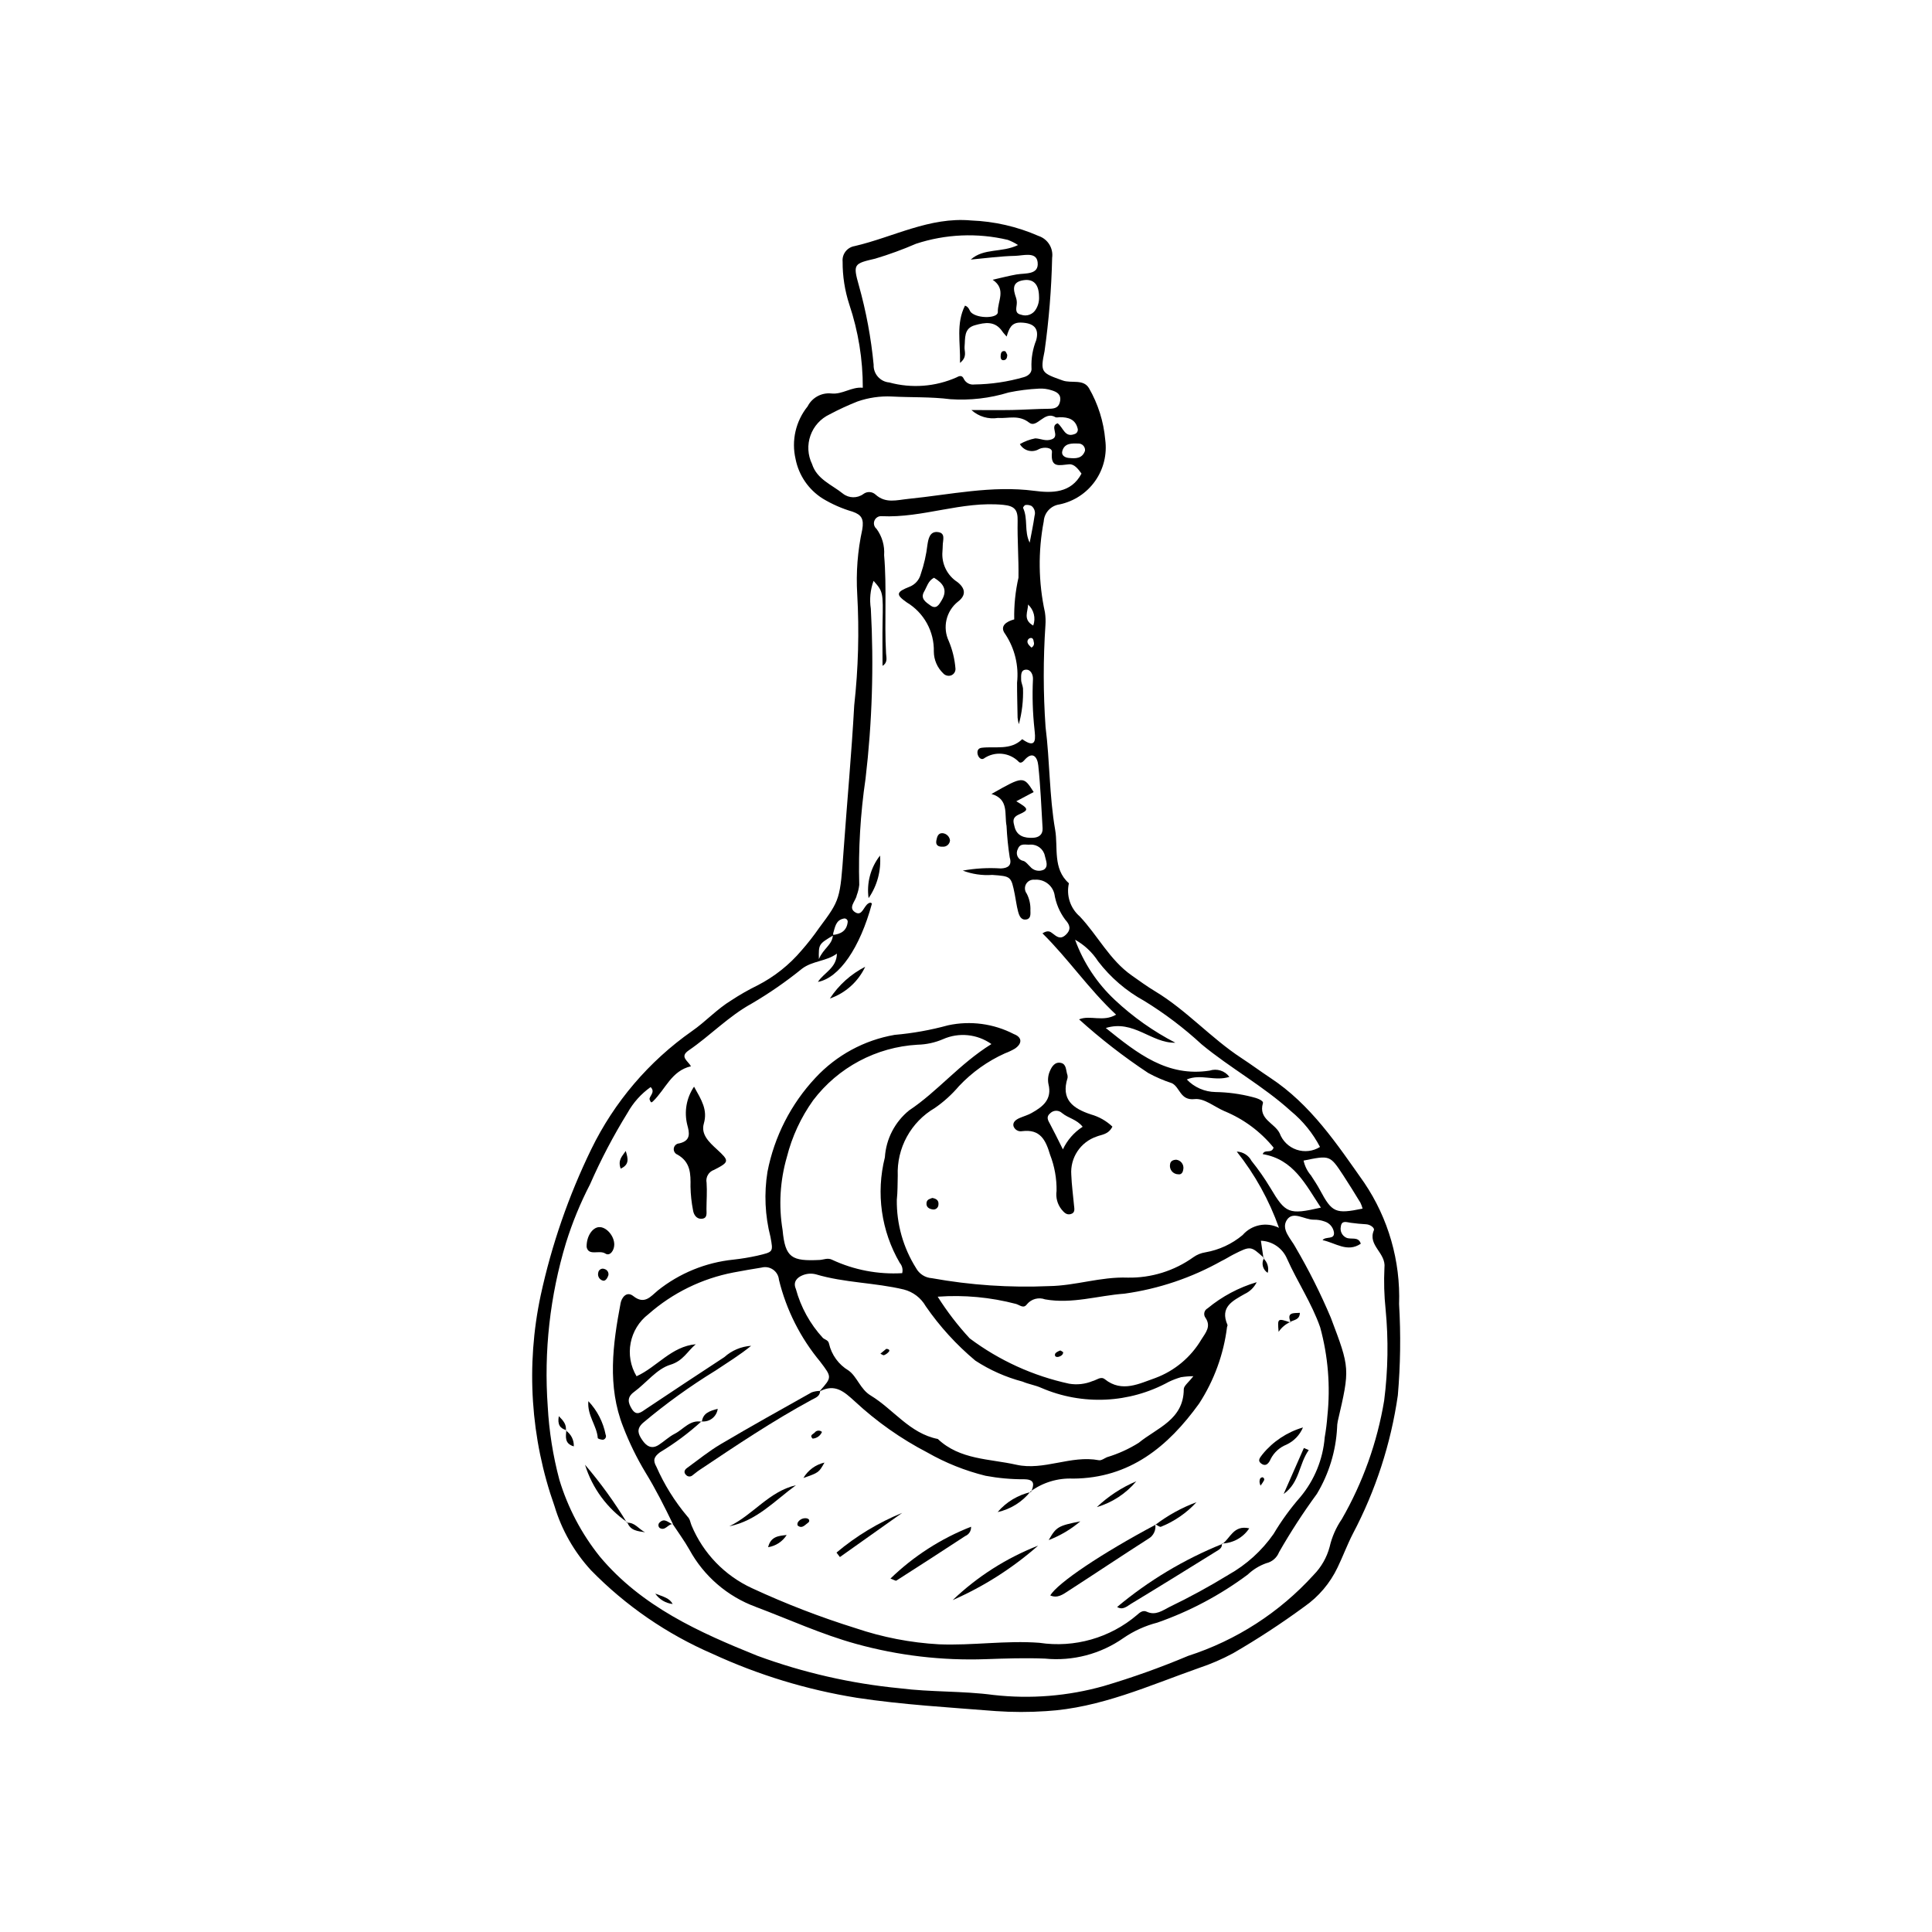 <?xml version="1.0" encoding="UTF-8"?>
<!-- Uploaded to: ICON Repo, www.iconrepo.com, Generator: ICON Repo Mixer Tools -->
<svg fill="#000000" width="800px" height="800px" version="1.1" viewBox="144 144 512 512" xmlns="http://www.w3.org/2000/svg">
 <g>
  <path d="m372.65 246.76c0.02-7.504-1.191-14.957-3.574-22.07-1.195-3.668-1.793-7.5-1.773-11.359-0.191-1.992 1.203-3.793 3.184-4.113 10.262-2.383 19.859-7.793 30.859-6.793 6.164 0.234 12.227 1.625 17.875 4.102 2.453 0.805 3.973 3.258 3.606 5.812-0.184 8.281-0.855 16.543-2.012 24.746-1.184 5.637-0.809 5.742 4.797 7.742 2.328 0.832 5.465-0.465 6.969 2.027v-0.004c2.422 4.199 3.898 8.879 4.32 13.707 0.516 3.856-0.445 7.766-2.691 10.938-2.25 3.176-5.613 5.383-9.422 6.18-2.293 0.309-4.047 2.195-4.188 4.504-1.523 7.965-1.414 16.156 0.316 24.078 0.172 1.133 0.219 2.281 0.137 3.426-0.605 8.98-0.594 17.992 0.031 26.973 1.148 9.109 0.984 18.332 2.547 27.266 0.812 4.644-0.703 10.301 3.637 14.148h0.004c-0.742 3.25 0.371 6.641 2.898 8.812 4.754 5.055 7.906 11.508 13.715 15.598 2.055 1.445 4.09 2.934 6.238 4.227 8.32 5.012 14.785 12.402 22.879 17.695 2.582 1.688 5.059 3.535 7.633 5.234 10.742 7.082 17.648 17.496 24.887 27.777l0.004 0.004c6.406 9.484 9.645 20.754 9.246 32.191 0.473 8.059 0.363 16.141-0.332 24.184-1.848 12.809-5.875 25.207-11.914 36.656-1.492 2.902-2.629 5.988-4.047 8.93-1.992 4.184-5.039 7.777-8.844 10.422-6.059 4.449-12.352 8.562-18.855 12.328-2.883 1.555-5.894 2.856-9.004 3.891-13.27 4.68-26.223 10.609-40.562 11.449-4.438 0.301-8.891 0.297-13.328-0.012-12.32-0.984-24.707-1.68-36.906-3.535v-0.004c-13.172-2.121-25.992-6.027-38.109-11.613-12.086-5.219-23.039-12.746-32.242-22.16-4.469-4.863-7.777-10.676-9.676-17-6.359-17.926-7.629-37.266-3.664-55.867 2.906-13.395 7.402-26.387 13.395-38.711 6.094-12.527 15.277-23.301 26.68-31.301 3.633-2.512 6.606-5.836 10.453-8.172 2.227-1.469 4.543-2.789 6.938-3.961 4.461-2.289 8.426-5.438 11.664-9.262 1.66-1.887 3.207-3.867 4.637-5.93 5.617-7.535 5.574-7.547 6.527-20.848 0.91-12.719 2.094-25.426 2.793-38.156 1.086-9.785 1.352-19.641 0.797-29.465-0.344-5.742 0.102-11.508 1.332-17.129 0.48-2.812-0.191-3.922-2.551-4.738v-0.004c-2.789-0.809-5.457-1.98-7.941-3.481-3.727-2.352-6.32-6.133-7.176-10.457-1.145-4.894 0.031-10.047 3.188-13.961 1.172-2.312 3.641-3.676 6.223-3.434 2.981 0.355 5.398-1.816 8.406-1.508zm-7.938 145.01c2.09-0.215 3.656-1.07 3.926-3.367 0.055-0.289-0.047-0.586-0.266-0.781-0.215-0.195-0.52-0.27-0.801-0.188-2.094 0.418-2.269 2.277-2.762 3.875-0.023 0.191-0.016 0.383 0.02 0.57-3.894 2.328-3.894 2.328-3.82 6.297 1.191-2.879 3.637-3.812 3.707-6.406zm-3.367 120.89-0.059-0.062c3.195-3.621 3.203-3.625 0.102-7.703h0.008c-5.266-6.316-9.016-13.75-10.965-21.734-0.094-1.086-0.664-2.07-1.559-2.695-0.891-0.625-2.016-0.824-3.066-0.539-2.477 0.398-4.953 0.816-7.418 1.293-8.363 1.602-16.145 5.414-22.535 11.043-5.09 3.887-6.449 10.969-3.16 16.461 5.418-2.457 9.246-7.918 15.695-8.48-2.215 1.82-3.312 4.394-6.734 5.43-3.606 1.09-6.367 4.82-9.633 7.215-1.93 1.414-1.586 2.867-0.594 4.481 1.25 2.035 2.488 0.867 3.816-0.02 6.891-4.602 13.801-9.172 20.73-13.707l0.004-0.004c1.957-1.762 4.453-2.812 7.082-2.981-3.016 2.453-6.281 4.453-9.461 6.578h-0.004c-6.742 4.133-13.164 8.77-19.215 13.859-1.82 1.652-1.211 2.996-0.199 4.5 1.07 1.594 2.457 2.562 4.379 1.328 1.457-0.938 2.734-2.188 4.266-2.965 2.328-1.184 4.047-3.816 7.18-3.168l-0.105-0.113-0.004 0.004c-3.391 3.09-7.078 5.836-11.012 8.199-1.547 1.188-1.922 2.066-0.949 3.785h0.004c2.09 4.769 4.856 9.211 8.211 13.199 0.777 0.762 0.77 1.59 1.121 2.41v-0.004c3.066 7.356 8.785 13.289 16.023 16.621 8.922 4.137 18.102 7.68 27.484 10.605 7.129 2.41 14.551 3.848 22.062 4.266 8.898 0.363 17.754-1.074 26.625-0.398h-0.004c9.285 1.398 18.723-1.293 25.867-7.383 0.715-0.652 1.551-1.34 2.57-0.859 2.332 1.098 4.188-0.324 5.981-1.234l0.004-0.004c5.379-2.59 10.621-5.449 15.715-8.57 4.731-2.66 8.805-6.352 11.914-10.805 2.059-3.469 4.438-6.742 7.094-9.781 3.738-4.477 5.992-10.004 6.457-15.816 0.332-1.883 0.57-3.781 0.711-5.688 0.828-7.875 0.18-15.836-1.914-23.473-2.25-6.418-6.035-12.016-8.777-18.16h-0.004c-1.184-2.805-3.887-4.668-6.93-4.781l0.695 4.707 0.141-0.133c-3.535-3.234-3.539-3.242-8.137-0.918-1.031 0.523-2.004 1.176-3.047 1.668l-0.004-0.004c-7.981 4.492-16.734 7.445-25.805 8.707-7.008 0.504-13.867 2.793-21.043 1.508-1.691-0.625-3.594-0.125-4.758 1.254-0.906 1.266-1.766 0.352-2.894-0.031-6.781-1.785-13.809-2.441-20.801-1.93 2.484 3.934 5.324 7.633 8.484 11.047 7.82 5.856 16.809 9.949 26.355 12.012 2.09 0.352 4.242 0.113 6.203-0.695 1.082-0.262 2.191-1.344 3.258-0.488 4.551 3.656 9.23 1.098 13.363-0.32 5.129-1.906 9.445-5.519 12.227-10.23 1.156-1.832 2.625-3.441 1.082-5.734v0.004c-0.301-0.398-0.41-0.906-0.301-1.387 0.109-0.484 0.426-0.898 0.867-1.125 3.824-3.16 8.246-5.519 13.004-6.926-0.672 1.371-1.797 2.473-3.18 3.117-3.191 1.828-6.633 3.449-4.566 8.195 0.062 0.145-0.074 0.371-0.109 0.562l-0.004-0.004c-0.898 7.234-3.43 14.172-7.398 20.289-8.23 11.418-18.402 19.801-33.414 19.891-4.035-0.184-8.008 1.016-11.266 3.406l0.137 0.145c0.801-1.836 1.098-3.336-1.742-3.371v-0.004c-3.457 0.02-6.914-0.289-10.312-0.922-5.402-1.332-10.594-3.41-15.422-6.168-6.969-3.617-13.418-8.16-19.172-13.5-2.977-2.723-5.266-4.738-9.242-2.773zm-39.082 35.215 0.113 0.102c-2.273-4.684-4.633-9.391-7.328-13.773-2.316-3.848-4.293-7.891-5.902-12.086-4.242-10.738-2.758-21.836-0.672-32.809 0.266-1.387 1.57-3.258 3.367-1.828 2.984 2.371 4.625 0.051 6.453-1.457h-0.004c5.769-4.613 12.75-7.465 20.098-8.211 2.102-0.23 4.191-0.578 6.258-1.031 4.34-1.031 4.285-0.914 3.535-4.992-1.449-5.633-1.719-11.508-0.793-17.25 1.809-9.336 6.219-17.973 12.719-24.914 5.559-5.984 12.93-9.984 20.984-11.375 4.785-0.414 9.527-1.266 14.16-2.535 5.914-1.273 12.082-0.449 17.449 2.336 2.234 0.844 2.227 2.523 0.25 3.852-0.836 0.488-1.711 0.902-2.617 1.238-4.59 2.062-8.73 5.016-12.184 8.68-1.879 2.215-4.039 4.176-6.43 5.824-3.109 1.816-5.664 4.449-7.391 7.609-1.73 3.16-2.562 6.731-2.414 10.328-0.062 2.125-0.012 4.262-0.246 6.367-0.086 6.41 1.691 12.703 5.109 18.125 0.844 1.539 2.414 2.539 4.164 2.656 10.238 1.852 20.652 2.555 31.047 2.102 7.062-0.094 13.668-2.512 20.836-2.25 6.246 0.125 12.367-1.777 17.449-5.418 0.941-0.672 2.027-1.109 3.168-1.285 3.637-0.633 7.043-2.211 9.875-4.582 2.394-2.762 6.359-3.547 9.629-1.91-2.59-7.309-6.371-14.137-11.188-20.207 1.648 0.062 3.137 1 3.902 2.457 1.816 2.258 3.481 4.637 4.973 7.117 4.055 6.828 4.883 7.238 13.418 5.277-4.09-6.148-7.195-12.785-15.422-14.18 0.578-1.438 2.305 0.02 2.894-1.723h-0.004c-3.461-4.246-7.93-7.562-12.996-9.648-2.656-1.133-5.383-3.492-7.926-3.207-3.859 0.434-3.836-3.113-6.016-4.211h-0.004c-2.176-0.707-4.285-1.617-6.293-2.715-6.453-4.269-12.574-9.02-18.316-14.203 2.945-1.215 6.359 0.789 9.809-1.246-7.34-6.863-12.648-14.789-19.512-21.551 1.484-0.941 2.121-0.418 2.695 0.031 1.105 0.863 2.066 1.691 3.488 0.355 1.57-1.477 1.023-2.715-0.125-3.981l-0.004-0.004c-1.512-2.019-2.504-4.375-2.894-6.867-0.586-2.363-2.797-3.949-5.223-3.742-0.918-0.113-1.816 0.336-2.277 1.137-0.457 0.805-0.391 1.809 0.172 2.543 0.707 1.371 1.043 2.902 0.977 4.445 0.016 0.914 0.16 2.16-1.027 2.394-1.477 0.293-1.949-1.012-2.242-2.106-0.398-1.488-0.574-3.039-0.879-4.555-0.969-4.793-0.977-4.769-5.981-5.133l-0.004 0.004c-2.648 0.184-5.309-0.207-7.793-1.148 3.332-0.602 6.727-0.793 10.105-0.57 1.934-0.086 2.969-0.852 2.34-2.902-0.43-2.773-0.711-5.57-0.844-8.371-0.613-3.082 0.715-7.086-3.996-8.465 8.465-4.793 8.465-4.793 11.184-0.508l-4.609 2.441c3.281 1.938 3.441 2.301 0.73 3.492-1.992 0.875-1.473 2.055-1.203 3.199 0.598 2.562 2.672 3.106 4.945 2.988 1.512-0.078 2.606-0.844 2.5-2.551-0.332-5.555-0.551-11.121-1.145-16.648-0.234-2.199-1.484-3.949-3.762-1.285-0.438 0.512-0.984 0.766-1.398 0.371l0.008-0.008c-2.477-2.535-6.434-2.894-9.328-0.848-0.73 0.387-1.426-0.398-1.594-1.215-0.168-0.828 0.102-1.551 1.07-1.668 3.652-0.449 7.652 0.758 10.754-2.281 4.055 2.906 3.43-0.598 3.25-2.586v-0.004c-0.48-4.402-0.617-8.84-0.406-13.266 0.07-1.07-0.484-2.598-1.809-2.566-1.531 0.035-1.32 1.613-1.32 2.695 0.004 0.75 0.418 1.492 0.488 2.25l0.004-0.004c0.109 3.211-0.262 6.414-1.102 9.512-0.16-0.562-0.273-1.137-0.332-1.719-0.043-3.078-0.152-6.156-0.141-9.23l-0.004-0.004c0.5-4.519-0.594-9.078-3.094-12.879-1.664-2.148 0.25-3.387 2.348-3.941-0.078-3.719 0.301-7.43 1.125-11.059 0.082-5.016-0.324-10.043-0.223-15.059 0.059-2.875-0.75-3.941-3.809-4.238-10.949-1.062-21.32 3.527-32.203 3.004v-0.004c-0.828-0.074-1.609 0.395-1.926 1.164-0.32 0.77-0.102 1.656 0.539 2.184 1.484 2.016 2.195 4.492 2.016 6.984 0.746 8.668 0.039 17.359 0.512 26.027 0.062 1.137 0.516 2.398-0.93 3.305 0-3.93-0.062-7.769 0.012-11.602 0.156-7.809 0.129-8.082-2.391-10.922h0.004c-0.867 2.356-1.117 4.894-0.727 7.375 0.824 15.027 0.355 30.098-1.402 45.047-1.371 9.32-1.93 18.742-1.668 28.16-0.105 0.941-0.328 1.871-0.668 2.758-0.266 1.539-2.457 3.32-0.316 4.547 1.762 1.008 2.168-1.672 3.398-2.406 0.43-0.258 0.727-0.27 0.941 0.059-3.144 11.668-8.648 19.699-14.312 20.746 1.625-2.488 4.961-3.672 5.035-7.496-2.852 2.098-6.461 1.863-9.289 4.027h0.004c-4.199 3.402-8.652 6.484-13.316 9.219-6.117 3.359-10.957 8.48-16.672 12.395-2.469 1.691-0.273 2.703 0.602 4.211-5.172 1.18-6.754 6.094-10.031 9.25-0.422 0.406-0.57 0.52-0.918-0.395-0.332-0.805 1.695-1.949 0.25-3.34h0.004c-2.519 1.785-4.609 4.117-6.113 6.816-3.75 6.074-7.074 12.402-9.938 18.941-2.574 4.973-4.707 10.164-6.371 15.508-4.254 14.047-5.894 28.754-4.844 43.395 0.355 6.551 1.391 13.051 3.078 19.395 2.242 7.41 5.883 14.324 10.723 20.363 11.066 13.242 26.363 20.094 41.758 26.293 12.156 4.473 24.836 7.367 37.727 8.613 8.273 1.055 16.641 0.672 24.852 1.773h0.004c9.809 1.109 19.742 0.305 29.242-2.379 7.586-2.246 15.039-4.91 22.332-7.981 12.766-4.117 24.23-11.516 33.246-21.449 2.039-2.074 3.504-4.644 4.254-7.457 0.605-2.625 1.695-5.113 3.223-7.336 5.582-9.715 9.383-20.352 11.219-31.406 1.031-8.039 1.16-16.168 0.379-24.238-0.379-3.637-0.48-7.301-0.305-10.957 0.488-3.988-4.519-5.898-2.797-9.957 0.254-0.594-0.93-1.531-2.07-1.582-1.348-0.062-2.695-0.215-4.039-0.387-1.102-0.141-2.438-0.762-2.656 1.023l0.004-0.004c-0.258 1.176 0.32 2.371 1.398 2.906 1.266 0.633 3.246-0.441 3.894 1.617-3.559 2.406-6.648-0.207-10.129-0.949 0.828-1.105 3.227 0.004 3.019-2.051-0.211-1.383-1.203-2.516-2.543-2.91-0.91-0.324-1.871-0.48-2.836-0.457-2.414 0.023-5.441-2.387-7.062 0.012-1.699 2.516 1.027 5.004 2.266 7.32h-0.004c3.519 6.008 6.641 12.234 9.348 18.645 5.078 13.434 5.098 13.426 1.836 27.445h0.004c-0.121 0.566-0.18 1.148-0.18 1.73-0.324 6.191-2.168 12.207-5.359 17.52-3.629 4.957-6.977 10.117-10.023 15.449-0.582 1.477-1.855 2.57-3.402 2.922-1.824 0.652-3.492 1.676-4.898 3.012-7.289 5.434-15.367 9.727-23.953 12.727-3.195 0.82-6.223 2.195-8.945 4.059-6.066 4.266-13.461 6.207-20.844 5.477-5.223-0.215-10.438-0.031-15.66 0.148h0.004c-11.598 0.414-23.191-0.949-34.379-4.043-9.164-2.527-17.762-6.488-26.609-9.812l0.004-0.004c-7.516-2.762-13.77-8.16-17.602-15.195-1.324-2.34-2.938-4.519-4.418-6.773zm137.99-39.168c-1.098 0.004-2.191 0.094-3.277 0.266-1.109 0.316-2.191 0.727-3.231 1.227-10.426 5.731-22.914 6.316-33.828 1.586-1.574-0.703-3.344-0.961-4.926-1.645h-0.004c-4.441-1.172-8.668-3.051-12.516-5.562-5.008-4.188-9.43-9.039-13.141-14.414-1.258-2.199-3.352-3.801-5.805-4.43-7.711-1.848-15.742-1.754-23.371-4.043h-0.004c-1.125-0.273-2.312-0.188-3.391 0.242-1.523 0.59-2.664 1.781-1.855 3.629 1.312 4.856 3.777 9.32 7.184 13.02 0.562 0.469 1.426 0.559 1.605 1.492 0.68 2.984 2.551 5.559 5.18 7.125 2.289 1.641 3.102 4.953 5.848 6.613 6.051 3.66 10.336 10.055 17.812 11.535 5.848 5.535 13.656 5.215 20.781 6.82 7.348 1.652 14.484-2.609 21.906-1.188 0.641 0.121 1.434-0.496 2.141-0.805 2.961-0.887 5.789-2.168 8.406-3.809 4.793-3.938 11.93-6.106 11.945-14.215 0.004-0.898 1.281-1.797 2.539-3.445zm-53.516-88.02c-3.754-2.664-8.641-3.156-12.848-1.285-2.129 0.91-4.414 1.406-6.727 1.457-10.938 0.621-21.055 6.008-27.672 14.734-3.238 4.531-5.598 9.629-6.961 15.027-1.82 6.289-2.207 12.91-1.133 19.367 0.684 7.367 2.434 8.273 9.816 7.914 1.105-0.055 2.109-0.648 3.344-0.035v0.004c5.789 2.695 12.16 3.906 18.531 3.531 0.246-0.953 0.008-1.965-0.633-2.711-4.926-8.449-6.348-18.496-3.953-27.98 0.309-4.867 2.641-9.379 6.43-12.449 7.574-5.043 13.312-12.289 21.805-17.574zm-5.297-168.02c4.231 0 7.508 0.047 10.781-0.012 3.281-0.062 6.562-0.305 9.844-0.328 1.551-0.012 2.594-0.355 2.879-2.062 0.305-1.816-0.934-2.426-2.234-2.824v-0.004c-1.094-0.363-2.25-0.512-3.406-0.445-2.695 0.133-5.375 0.473-8.02 1.023-4.984 1.531-10.211 2.133-15.414 1.781-5.219-0.664-10.387-0.441-15.562-0.715v-0.004c-3.074-0.137-6.144 0.309-9.051 1.316-2.531 1-5.008 2.144-7.414 3.426-2.367 1.117-4.195 3.133-5.066 5.606-0.875 2.469-0.723 5.188 0.422 7.547 1.281 4.051 5.25 5.477 8.195 7.856 1.586 1.242 3.805 1.273 5.426 0.078 0.969-0.727 2.316-0.66 3.207 0.16 2.688 2.43 5.598 1.449 8.719 1.137 11.082-1.113 22.051-3.606 33.363-2.129 4.602 0.602 9.73 0.684 12.5-4.566-0.918-1.273-1.934-2.566-3.266-2.465-2.578 0.203-5 1.133-4.566-3.223 0.125-1.254-2.129-1.445-3.406-0.824h0.004c-0.848 0.52-1.867 0.672-2.824 0.43-0.961-0.246-1.781-0.871-2.273-1.734 1.262-0.73 2.637-1.242 4.066-1.52 1.445 0.031 2.754 0.871 4.406 0.246 2.258-0.855-0.723-3.484 1.527-4.242 1.523 1.117 1.867 3.871 4.484 2.859 0.582-0.164 0.953-0.742 0.859-1.34-0.574-2.59-2.504-3.164-4.812-3.129-0.387 0.004-0.863 0.152-1.145-0.02-2.891-1.75-4.875 3.055-6.906 1.469-2.793-2.18-5.5-1.074-8.27-1.254v-0.004c-2.543 0.41-5.137-0.359-7.047-2.09zm12.352-43.73c-0.855-0.555-1.766-1.016-2.719-1.371-8.047-1.902-16.465-1.547-24.32 1.035-3.519 1.523-7.125 2.84-10.797 3.941-5.629 1.316-5.977 1.375-4.348 7.109 1.926 6.871 3.238 13.898 3.914 21.004-0.102 2.422 1.727 4.496 4.144 4.703 5.934 1.613 12.242 1.133 17.863-1.363 0.777-0.441 1.434-0.559 1.859 0.352 0.504 1.082 1.656 1.711 2.836 1.543 4.449-0.059 8.871-0.715 13.145-1.953 1.27-0.379 2.156-1.258 1.984-2.484v-0.004c-0.102-2.496 0.328-4.984 1.254-7.305 0.855-3.168-0.695-4.551-4.035-4.656-2.617-0.082-3.168 1.664-3.805 3.703-0.461-0.547-0.852-0.93-1.152-1.375-1.918-2.824-4.574-2.383-7.266-1.625-3 0.84-2.516 3.481-2.731 5.664-0.125 1.254 0.844 2.641-1.203 4.324 0.129-5.488-1.094-10.418 1.32-15.188 1.129 0.387 1.121 1.363 1.645 1.84 1.855 1.695 7.117 1.523 7.055-0.133-0.105-2.859 2.359-6.039-1.371-8.562 2.539-0.574 4.402-1.066 6.297-1.398 2.356-0.414 6.023 0.188 5.621-3.258-0.336-2.883-3.852-1.723-5.961-1.676-3.926 0.086-7.844 0.629-11.766 0.984 3.512-3.129 8.164-1.738 12.535-3.852zm80.023 239.02c-1.906-3.648-4.527-6.879-7.707-9.496-7.316-6.656-16.055-11.395-23.648-17.684-4.688-4.328-9.785-8.188-15.219-11.527-4.766-2.609-8.934-6.188-12.238-10.5-1.535-2.375-3.629-4.336-6.098-5.715 2.215 6.098 5.844 11.582 10.59 16.004 4.781 4.481 10.156 8.277 15.977 11.289-6.324 0.176-11.051-6.195-18.426-3.894 8.461 6.809 16.312 13.016 27.5 11.297l-0.004 0.004c1.926-0.648 4.051 0.016 5.258 1.648-3.894 1.262-7.559-0.891-11.293 0.691v-0.004c1.988 2.086 4.731 3.289 7.613 3.332 3.289 0.051 6.562 0.492 9.75 1.316 1.156 0.258 3.027 0.926 2.816 1.637-1.262 4.281 3.102 5.246 4.426 7.957h0.004c0.762 2.059 2.406 3.66 4.484 4.367 2.074 0.707 4.359 0.441 6.215-0.723zm-4.359 3.613h0.004c0.316 1.445 0.984 2.793 1.949 3.914 0.824 1.281 1.688 2.551 2.402 3.894 3.191 5.969 4.125 6.398 11.285 4.918h0.004c-0.141-0.543-0.336-1.074-0.582-1.578-1.5-2.453-3-4.906-4.582-7.309-3.484-5.289-3.504-5.273-10.477-3.84zm-70.105-229.03c-0.043-3.156-1.445-4.66-4.039-4.293-3.215 0.457-2.82 2.477-2.039 4.699h-0.004c0.18 0.555 0.238 1.141 0.172 1.719-0.121 1.152-0.512 2.387 1.152 2.734 1.52 0.555 3.215-0.094 3.977-1.516 0.594-1.008 0.867-2.176 0.781-3.344zm-2.285 145.29c-1.152 0.152-2.731-0.57-3.344 1.223l-0.004 0.004c-0.324 0.602-0.34 1.328-0.039 1.941 0.301 0.617 0.883 1.051 1.559 1.164 0.664 0.219 1.164 0.957 1.723 1.473h0.004c0.875 1.086 2.379 1.438 3.644 0.848 1.348-0.863 0.559-2.418 0.285-3.691h0.004c-0.379-1.793-2.004-3.047-3.832-2.961zm14.473-104.37c0.051-0.488-0.105-0.977-0.434-1.344-0.332-0.367-0.801-0.578-1.293-0.578-1.703-0.031-3.695-0.188-4.293 1.992-0.309 1.121 0.656 1.734 1.707 1.832 1.766 0.168 3.559 0.246 4.312-1.902zm-14.664 24.359c0.441-2.375 0.953-4.738 1.293-7.129v0.004c0.293-0.949-0.02-1.98-0.793-2.602-0.496-0.246-1.062-0.34-1.613-0.258-0.246 0.023-0.699 0.629-0.633 0.773 1.359 2.906 0.238 6.168 1.746 9.211zm-0.445 16.371c0.07 1.762-1.484 3.992 1.387 5.59l-0.004 0.004c0.723-1.973 0.176-4.188-1.387-5.594zm0.902 11.426h-0.004c0.562-0.262 0.832-0.906 0.629-1.488-0.074-0.539-0.199-1.195-0.945-1.035-0.277 0.074-0.508 0.266-0.633 0.527-0.125 0.258-0.129 0.562-0.012 0.824 0.156 0.457 0.645 0.805 0.961 1.172z"/>
  <path d="m438.8 442.57c-1.07 2.113-2.809 2.082-4.168 2.621v0.004c-4.301 1.449-7.07 5.629-6.727 10.156 0.102 2.695 0.477 5.379 0.719 8.066 0.082 0.926 0.395 2.004-0.914 2.34-1.102 0.281-1.754-0.48-2.387-1.234-1.102-1.383-1.582-3.16-1.324-4.91 0.055-3.277-0.531-6.539-1.719-9.598-1.156-3.887-2.598-6.852-7.402-6.242-1 0.191-1.984-0.387-2.301-1.352-0.238-1.066 0.676-1.715 1.598-2.121 1.059-0.465 2.199-0.773 3.199-1.336 2.984-1.672 5.508-3.598 4.469-7.715v-0.004c-0.219-1.137-0.086-2.316 0.379-3.379 0.5-1.188 1.336-2.562 2.973-2.176 1.348 0.32 1.277 1.766 1.574 2.848v-0.004c0.145 0.363 0.195 0.754 0.141 1.141-1.809 5.723 1.43 8.082 6.191 9.66 2.137 0.598 4.094 1.707 5.699 3.234zm-13.121 6.023c1.148-2.449 2.961-4.523 5.234-5.988-1.555-1.973-3.82-2.277-5.43-3.613v0.004c-0.867-0.836-2.238-0.844-3.113-0.02-1.258 1.008-0.625 1.93-0.062 2.969 0.992 1.832 1.891 3.711 3.371 6.648z"/>
  <path d="m393.76 290.12c-0.293 3.238 1.234 6.367 3.965 8.129 2.09 1.648 2.418 3.465 0.129 5.211v-0.004c-3.133 2.504-4.133 6.836-2.406 10.461 0.965 2.312 1.562 4.766 1.762 7.266 0.055 0.797-0.426 1.535-1.176 1.812-0.75 0.25-1.578 0.023-2.098-0.574-1.555-1.5-2.441-3.562-2.461-5.723 0.066-2.617-0.562-5.203-1.824-7.496-1.262-2.297-3.109-4.215-5.352-5.559-2.973-2.098-2.824-2.746 0.809-4.176h-0.004c1.43-0.578 2.5-1.793 2.894-3.281 0.879-2.555 1.48-5.191 1.793-7.875 0.227-1.434 0.578-3.449 2.566-3.32 2.391 0.152 1.469 2.191 1.477 3.609 0.004 0.387-0.035 0.773-0.074 1.52zm-2.242 6.988c-1.559 0.816-1.879 2.406-2.613 3.668-1.098 1.879 0.496 2.832 1.648 3.664 1.621 1.176 2.375-0.301 3.035-1.418 1.645-2.766 0.285-4.504-2.07-5.914z"/>
  <path d="m327.93 431.98c2 3.574 3.641 6.129 2.594 9.777-0.828 2.883 1.406 4.938 3.449 6.816 3.332 3.066 3.387 3.348-0.695 5.434l0.004 0.004c-1.457 0.469-2.328 1.957-2.027 3.457 0.16 2.293-0.02 4.609-0.031 6.914-0.004 1.117 0.324 2.539-1.328 2.609-1.312 0.059-2.043-1.062-2.234-2.246h0.004c-0.41-2.066-0.633-4.164-0.676-6.269 0.051-3.371 0.066-6.481-3.445-8.484-0.68-0.258-1.09-0.961-0.977-1.68 0.113-0.719 0.715-1.262 1.445-1.301 3.199-0.719 2.664-2.891 2.129-4.883-0.883-3.484-0.23-7.18 1.789-10.148z"/>
  <path d="m299.46 474.48c-0.062-2.832 1.508-5.133 3.238-5.277 1.934-0.156 4.129 2.309 4.086 4.672-0.027 1.562-1.172 3.102-2.363 2.328-1.598-1.039-4.414 0.754-4.961-1.723z"/>
  <path d="m310.25 547.42c-5.348-3.672-9.301-9.047-11.211-15.246 4.113 4.809 7.828 9.949 11.105 15.363z"/>
  <path d="m373.29 400.2c-1.859 3.949-5.234 6.984-9.355 8.414 2.332-3.574 5.559-6.473 9.355-8.414z"/>
  <path d="m299.92 515.32c2.332 2.457 3.922 5.531 4.574 8.855 0.125 0.258 0.129 0.551 0.016 0.812-0.113 0.258-0.336 0.457-0.605 0.539-0.477 0.086-1.48-0.238-1.492-0.434-0.227-3.258-2.832-5.957-2.492-9.773z"/>
  <path d="m377.22 370.73c0.32 4-0.754 7.988-3.035 11.289-0.562-4.019 0.531-8.094 3.035-11.289z"/>
  <path d="m455.73 451.34c0.57 0.07 1.086 0.363 1.438 0.812 0.352 0.453 0.512 1.027 0.438 1.598-0.078 0.738-0.387 1.602-1.352 1.453h0.004c-0.668-0.004-1.301-0.309-1.723-0.824-0.422-0.52-0.586-1.199-0.453-1.855 0.117-0.875 0.832-1.156 1.648-1.184z"/>
  <path d="m395.76 366.71c-0.035 0.48-0.258 0.926-0.621 1.242-0.363 0.312-0.836 0.469-1.316 0.43-1.102 0.055-1.941-0.348-1.676-1.664 0.188-0.93 0.426-2.016 1.707-1.914v0.004c1 0.117 1.785 0.906 1.906 1.902z"/>
  <path d="m391.07 461.47c1.078 0.184 1.766 0.66 1.625 1.809l0.004 0.004c-0.02 0.371-0.195 0.719-0.484 0.957-0.293 0.234-0.668 0.336-1.039 0.273-0.895-0.129-1.789-0.57-1.637-1.773 0.117-0.914 0.918-1.023 1.531-1.27z"/>
  <path d="m317.65 566.32c2.379 0.902 3.781 1.219 4.613 2.758-1.863-0.211-3.547-1.219-4.613-2.758z"/>
  <path d="m310.14 547.54c2.102-0.141 3.18 1.734 4.801 2.523-1.879-0.301-3.883-0.371-4.695-2.641z"/>
  <path d="m308.49 453.7c-0.812-2.281 0.359-3.223 1.336-4.68 0.645 2.066 0.992 3.613-1.336 4.68z"/>
  <path d="m305.23 481.95c-0.242 0.727-0.742 1.578-1.41 1.441-0.453-0.105-0.844-0.395-1.086-0.793-0.242-0.398-0.309-0.879-0.195-1.328 0.047-0.371 0.258-0.695 0.578-0.887 0.316-0.191 0.707-0.227 1.051-0.09 0.738 0.184 1.203 0.91 1.062 1.656z"/>
  <path d="m293.95 523.11c1.387 0.938 2.188 2.523 2.113 4.195-2.543-0.746-2.098-2.606-1.984-4.312z"/>
  <path d="m294.08 523c-1.699-0.457-2.394-1.531-1.984-3.707 1.219 1.227 2.074 2.231 1.855 3.824z"/>
  <path d="m322.27 547.88c-1.266 0.016-2.004 1.938-3.461 1.039l0.004-0.004c-0.215-0.188-0.332-0.461-0.324-0.742 0.004-0.285 0.133-0.551 0.352-0.73 1.355-1.309 2.352 0.227 3.527 0.523z"/>
  <path d="m361.35 512.66c-0.082 1.434-1.277 1.781-2.266 2.316-10.328 5.598-20.066 12.137-29.816 18.664-0.637 0.426-1.207 0.949-1.828 1.395v0.004c-0.477 0.363-1.152 0.32-1.574-0.105-0.75-0.676-0.516-1.383 0.195-1.898 2.961-2.144 5.816-4.481 8.953-6.332 7.949-4.699 16.02-9.191 24.074-13.711h-0.004c0.711-0.25 1.457-0.383 2.207-0.391z"/>
  <path d="m450.15 547.92c0.277 1.535-0.445 3.082-1.801 3.852-7.117 4.551-14.137 9.258-21.234 13.84-1.402 0.906-2.879 2.047-4.789 1.188 2.019-3.348 13.645-11.141 27.922-18.734z"/>
  <path d="m467.8 553.03c0.191 1.219-0.781 1.664-1.543 2.137-7.5 4.66-15.004 9.312-22.559 13.883-1.035 0.625-2.152 1.742-3.644 0.812 8.363-6.996 17.77-12.629 27.883-16.703z"/>
  <path d="m419.11 553.61c-6.758 5.949-14.395 10.816-22.637 14.434 6.531-6.242 14.223-11.145 22.637-14.434z"/>
  <path d="m401.34 548.6c0.07 1.066-0.551 2.059-1.535 2.461-6.062 3.977-12.152 7.914-18.262 11.816-0.184 0.117-0.66-0.215-1.559-0.543l-0.004 0.004c6.141-5.949 13.402-10.617 21.359-13.738z"/>
  <path d="m354.93 537.6c-5.602 4.086-10.426 9.438-17.656 10.879 6.293-3.019 10.516-9.227 17.656-10.879z"/>
  <path d="m365.68 555.45c5.219-4.394 11.098-7.945 17.414-10.523l-16.512 11.707z"/>
  <path d="m489.3 522.29c-0.844 2.019-2.414 3.648-4.402 4.566-1.793 0.715-3.266 2.059-4.148 3.777-0.422 1-1.238 2.246-2.586 1.164-1.055-0.844-0.062-1.699 0.453-2.445 2.769-3.375 6.492-5.836 10.684-7.062z"/>
  <path d="m434.67 543.4c3.047-2.891 6.59-5.207 10.457-6.844-2.738 3.262-6.375 5.641-10.457 6.844z"/>
  <path d="m490.83 528.29c-2.629 3.699-2.391 8.633-6.652 11.629l5.363-12.184z"/>
  <path d="m450.24 548.06c3.301-2.512 6.953-4.519 10.836-5.957-2.609 2.84-5.82 5.059-9.398 6.5-0.312 0.156-0.988-0.41-1.512-0.66-0.02-0.027 0.074 0.117 0.074 0.117z"/>
  <path d="m430.3 547.17c-2.492 2.117-5.328 3.797-8.383 4.969 1.992-3.5 2.504-3.793 8.383-4.969z"/>
  <path d="m417.11 539.25c-2.191 2.769-5.273 4.703-8.727 5.469 2.297-2.691 5.41-4.562 8.863-5.324z"/>
  <path d="m467.94 553.16c2.109-1.496 2.945-5.082 7.121-4.137-1.609 2.449-4.32 3.953-7.25 4.016z"/>
  <path d="m352.48 550.79c-1.098 1.738-2.894 2.918-4.922 3.234 0.707-2.938 2.926-3.008 4.922-3.234z"/>
  <path d="m356.91 535.68c1.223-2.07 3.242-3.547 5.582-4.082-1.496 2.652-1.496 2.652-5.582 4.082z"/>
  <path d="m478.54 535.49c0.191 0.031 0.352 0.156 0.434 0.332 0.082 0.172 0.074 0.379-0.023 0.543-0.266 0.473-0.566 0.922-0.898 1.348-0.133-0.305-0.223-0.625-0.262-0.953 0.016-0.531 0.016-1.137 0.75-1.27z"/>
  <path d="m358.33 546.63c0.395 0.652-0.215 0.918-0.551 1.195-0.688 0.57-1.434 1.266-2.371 0.461-0.141-0.121-0.094-0.676 0.059-0.895 0.52-0.785 1.457-1.184 2.383-1.008 0.172 0.055 0.336 0.137 0.48 0.246z"/>
  <path d="m485.92 494.35c-1.246 0.562-2.312 1.461-3.074 2.598-0.312-3.648-0.312-3.648 3.238-2.449z"/>
  <path d="m330 520.79c0.289-2.258 1.953-2.859 4.203-3.434v0.004c-0.281 2.102-2.203 3.582-4.309 3.32z"/>
  <path d="m361.83 523.48c-0.422 1.012-1.379 1.695-2.469 1.766-0.945-0.875 0.152-1.191 0.512-1.562 0.215-0.309 0.555-0.508 0.93-0.547 0.379-0.039 0.75 0.086 1.027 0.344z"/>
  <path d="m425.76 502.35c-0.039 0.688-0.547 0.992-1.078 1.176-0.578 0.199-1.27 0.074-1.086-0.676 0.102-0.406 0.809-0.734 1.309-0.938 0.195-0.082 0.566 0.277 0.855 0.438z"/>
  <path d="m478.85 477.52c1.039 0.965 1.465 2.426 1.113 3.801-1.332-0.832-1.766-2.562-0.984-3.926z"/>
  <path d="m486.08 494.5c-1.223-2.785 0.68-2.484 2.398-2.582-0.047 1.895-1.602 1.824-2.578 2.418z"/>
  <path d="m378.87 501.46c0.719 0.043 0.98 0.363 0.711 0.719-0.34 0.426-0.789 0.754-1.297 0.953-0.234 0.09-0.641-0.25-0.969-0.395z"/>
  <path d="m410.94 238.06c-0.031 0.82-0.281 1.289-0.867 1.383-0.695 0.109-0.914-0.418-0.895-0.98 0.027-0.715 0.117-1.566 1.109-1.41 0.309 0.047 0.508 0.766 0.652 1.008z"/>
 </g>
</svg>
